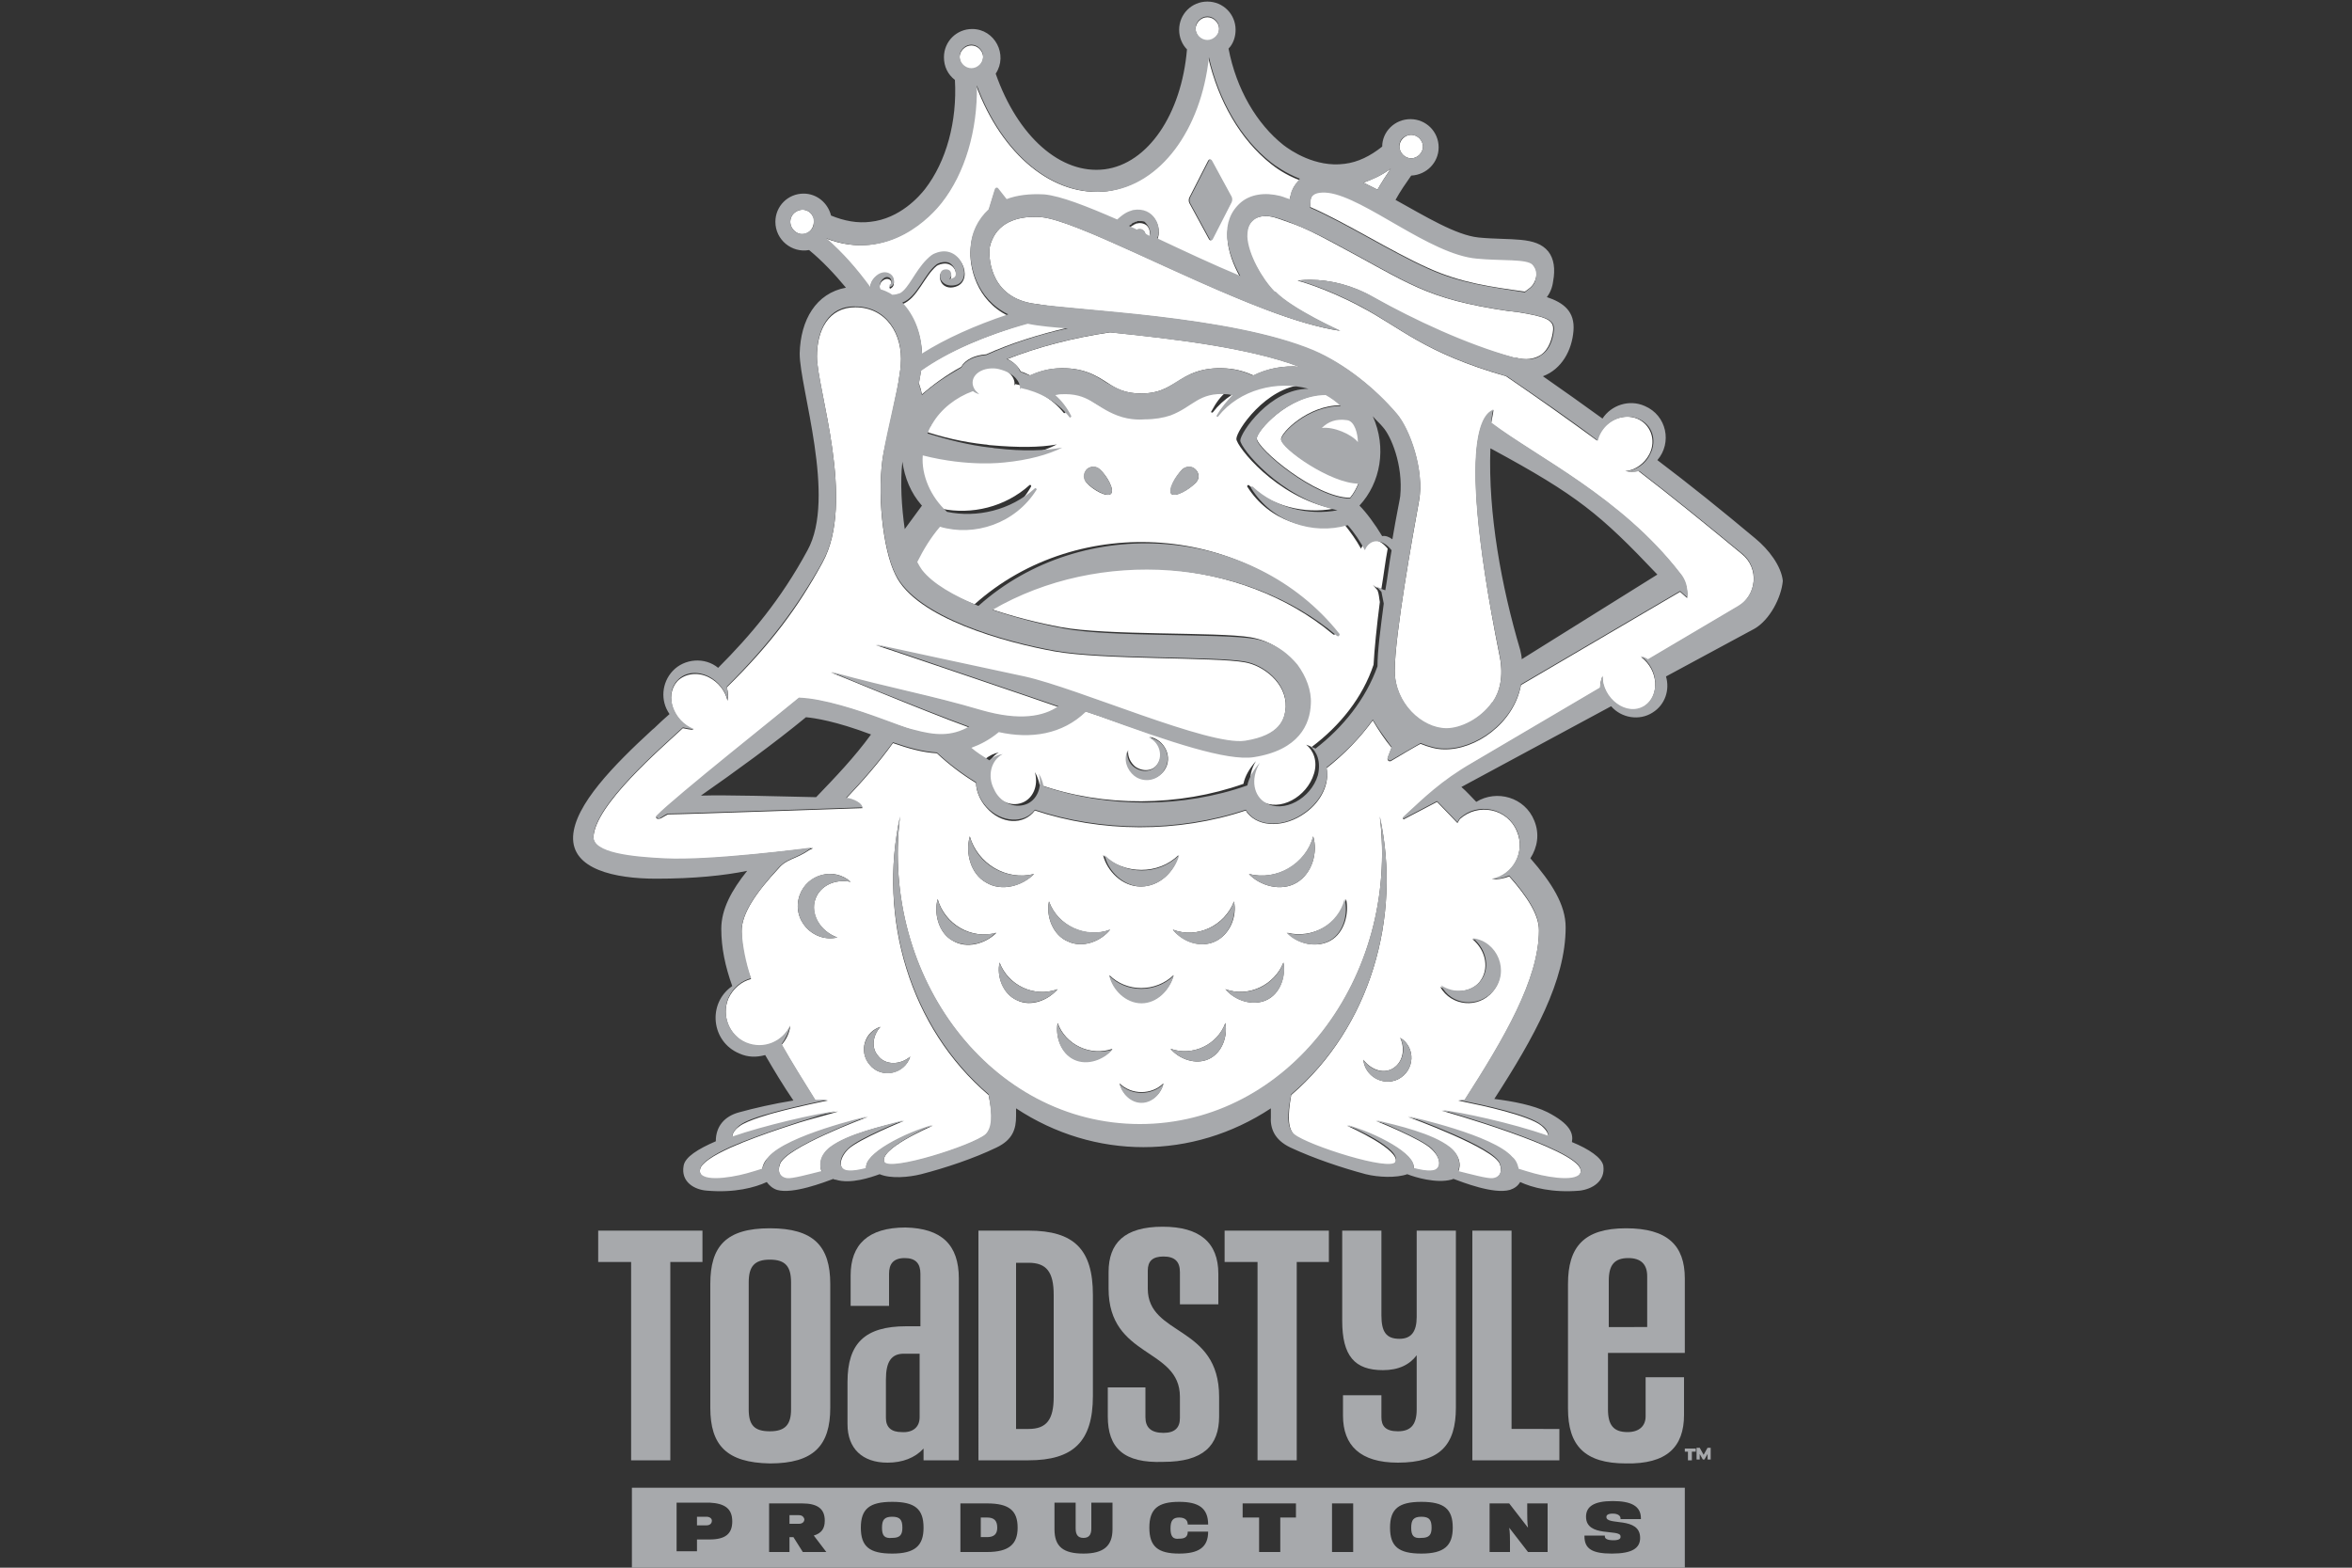 <?xml version="1.0" encoding="utf-8"?>
<!-- Generator: Adobe Illustrator 25.2.0, SVG Export Plug-In . SVG Version: 6.00 Build 0)  -->
<svg version="1.1" id="Layer_1" xmlns="http://www.w3.org/2000/svg" xmlns:xlink="http://www.w3.org/1999/xlink" x="0px" y="0px"
	 viewBox="0 0 300 200" style="enable-background:new 0 0 300 200;" xml:space="preserve">
<rect x="0" y="0" width="300" height="200" fill="#333333" stroke="none"/>
<style type="text/css">
	.st0{fill:#A7A9AC;}
	.st1{fill:#FFFFFF;}
</style>
<g>
	<path class="st0" d="M89.6,161h-4.1v25.3h-5V161h-4.2v-4h13.3V161z"/>
	<path class="st0" d="M90.6,179.6v-15.8c0-4.8,2-7.1,7.6-7.1c5.6,0,7.7,2.3,7.7,7.1v15.8c0,4.8-2.1,7.1-7.7,7.1
		C92.7,186.6,90.6,184.4,90.6,179.6z M100.9,179.8v-16.2c0-2-0.7-2.9-2.7-2.9c-2,0-2.7,0.9-2.7,2.9v16.2c0,2,0.7,2.8,2.7,2.8
		C100.2,182.6,100.9,181.7,100.9,179.8z"/>
	<path class="st0" d="M122.3,163.1v23.2h-4.5v-1.5c-1.1,1.2-2.7,1.8-4.6,1.8c-3.2,0-5.1-1.8-5.1-4.9v-5.4c0-4.9,2.2-7.1,7.5-7.1h1.8
		v-6.7c0-1.3-0.6-2-2-2c-1.5,0-2,0.8-2,2v4.1h-4.9v-3.9c0-3.9,2.2-6.1,7-6.1C120.1,156.7,122.3,158.8,122.3,163.1z M117.3,180.8
		v-8.1h-2c-1.6,0-2.3,1-2.3,3.3v4.9c0,1.2,0.7,1.8,2,1.8C116.4,182.8,117.3,182.1,117.3,180.8z"/>
	<path class="st0" d="M139.4,165.2v12.9c0,5.8-2.5,8.2-8.2,8.2h-6.4V157h6.4C137,157,139.4,159.4,139.4,165.2z M134.4,165.2
		c0-2.9-0.9-4.1-3.2-4.1h-1.6v21.2h1.6c2.3,0,3.2-1.2,3.2-4.1V165.2z"/>
	<path class="st0" d="M141.3,180.7V177h4.8v3.8c0,1.3,0.7,2,2.3,2c1.5,0,2.1-0.7,2.1-1.9v-2.7c0-6.3-9.1-4.9-9.1-13.8v-2.1
		c0-3.7,2-5.8,6.9-5.8c4.7,0,7.1,2,7.1,6v3.9h-4.9v-4.1c0-1.3-0.6-2-2.1-2c-1.4,0-2,0.6-2,1.8v2.3c0,6.1,9.1,4.6,9.1,13.8v2.5
		c0,3.7-2,5.8-7.1,5.8C143.3,186.7,141.3,184.7,141.3,180.7z"/>
	<path class="st0" d="M169.5,161h-4.1v25.3h-5V161h-4.2v-4h13.3V161z"/>
	<path class="st0" d="M185.7,157v22.6c0,4.7-2,7-7.4,7c-4.8,0-7-2.2-7-6v-2.6h4.9v2.8c0,1.1,0.5,1.8,2.1,1.8c1.7,0,2.4-0.9,2.4-2.8
		v-6.9c-0.9,1.2-2.3,1.9-4.3,1.9c-3.6,0-5.2-1.8-5.2-6.3V157h5v10.8c0,2.1,0.6,3,2.3,3c1.5,0,2.2-0.9,2.2-2.8v-11H185.7z"/>
	<path class="st0" d="M198.9,182.3v4h-11.1V157h5v25.3H198.9z"/>
	<path class="st0" d="M214.9,163.1v9.5h-9.8v7.2c0,2,0.7,2.9,2.5,2.9c1.5,0,2.3-0.8,2.3-2v-5h4.9v4.8c0,4.1-2.2,6.3-7.4,6.2
		c-5.3,0-7.4-2.3-7.4-7v-15.9c0-4.7,2-7.1,7.4-7.1C212.7,156.7,214.9,158.9,214.9,163.1z M210.1,169.4v-6.6c0-1.5-0.8-2.3-2.4-2.3
		c-1.8,0-2.5,0.9-2.5,2.9v5.9H210.1z"/>
</g>
<g>
	<path class="st0" d="M125.9,193.6h-0.8v2.5h0.8c0.9,0,1.3-0.4,1.3-1.2v0C127.2,194,126.8,193.6,125.9,193.6z"/>
	<path class="st0" d="M113.8,193.5c-1,0-1.3,0.4-1.3,1.4v0c0,1,0.3,1.4,1.3,1.3c1,0,1.3-0.4,1.3-1.3v0
		C115.1,193.9,114.8,193.5,113.8,193.5z"/>
	<path class="st0" d="M181.3,193.5c-1,0-1.3,0.4-1.3,1.4v0c0,1,0.3,1.4,1.3,1.3c1,0,1.3-0.4,1.3-1.3v0
		C182.6,193.9,182.3,193.5,181.3,193.5z"/>
	<path class="st0" d="M80.6,189.8V200h134.3v-10.2H80.6z M93.4,194.1c0,1.6-0.9,2.3-2.9,2.3h-1.6v1.5h-2.6v-6.2h2.6v0h1.6
		C92.5,191.8,93.4,192.5,93.4,194.1L93.4,194.1z M102.4,198l-1.2-1.9h-0.5v1.9h-2.6v-6.2h4.2c2,0,2.9,0.7,2.9,2.2v0
		c0,1-0.4,1.6-1.4,1.9l1.6,2.1H102.4z M117.8,194.9c0,2.3-1.1,3.3-4,3.3c-2.9,0-4-0.9-4-3.3v0c0-2.4,1.1-3.3,4-3.3
		C116.7,191.6,117.8,192.5,117.8,194.9L117.8,194.9z M129.8,194.9c0,2.1-1.1,3.1-3.9,3.1h-3.4v-6.2h3.4
		C128.7,191.8,129.8,192.7,129.8,194.9L129.8,194.9z M141.9,195.1c0,2.1-1.1,3.1-3.7,3.1c-2.6,0-3.7-0.9-3.7-3.1v-3.4h2.7v3.3
		c0,0.8,0.3,1.2,1,1.2s1-0.4,1-1.2v-3.3h2.7V195.1z M154.1,194.5h-2.6v0c0-0.6-0.4-0.9-1.1-0.9c-0.8,0-1.1,0.4-1.1,1.4v0
		c0,1,0.3,1.4,1.1,1.3c0.7,0,1.1-0.2,1.1-0.9v0h2.6v0c0,2-1.2,2.8-3.7,2.8c-2.7,0-3.8-0.9-3.8-3.3v0c0-2.4,1.1-3.3,3.8-3.3
		C152.9,191.6,154.1,192.4,154.1,194.5L154.1,194.5z M165.3,193.6h-2v4.4h-2.7v-4.4h-2.1v-1.8h6.8V193.6z M172.6,198h-2.7v-6.2h2.7
		V198z M185.3,194.9c0,2.3-1.1,3.3-4,3.3c-2.9,0-4-0.9-4-3.3v0c0-2.4,1.1-3.3,4-3.3C184.2,191.6,185.3,192.5,185.3,194.9
		L185.3,194.9z M197.4,198h-2.5l-2.4-3.1h0c0.1,0.5,0.1,1.5,0.1,1.8v1.3H190v-6.2h2.5l2.4,3.1h0c-0.1-0.5-0.1-1.5-0.1-1.8v-1.3h2.6
		V198z M209.2,196.2c0,1.3-1,2-3.6,2c-2.5,0-3.5-0.6-3.5-2.2v-0.1h2.6v0.1c0,0.3,0.3,0.5,1.1,0.5c0.7,0,0.9-0.2,0.9-0.4v-0.1
		c0-1-4.4,0.2-4.4-2.5v0c0-1.3,1-2,3.4-2c2.3,0,3.6,0.6,3.6,2.2v0.1h-2.6v-0.1c0-0.3-0.3-0.6-1-0.6c-0.6,0-0.8,0.2-0.8,0.4v0
		C204.8,194.7,209.2,193.4,209.2,196.2L209.2,196.2z"/>
	<path class="st0" d="M101.9,193.3h-1.2v1.1h1.2c0.4,0,0.7-0.2,0.7-0.6v0C102.5,193.5,102.3,193.3,101.9,193.3z"/>
	<path class="st0" d="M90.1,193.5h-1.2v1.1h1.2c0.4,0,0.7-0.2,0.7-0.6v0C90.8,193.7,90.5,193.5,90.1,193.5z"/>
</g>
<g>
	<path class="st1" d="M169.1,50.3c0.7,0.4,1.4,0.9,1.9,1.4c-4.2,0-7.6,3.5-7.6,4.3c0,1.1,6.3,5.6,9.9,5.6c-0.3,0.7-0.6,1.3-1.1,1.9
		c-4.4,0-11.9-6.3-11.9-7.6C160.3,55,164.3,50.4,169.1,50.3z"/>
	<g>
		<g>
			<path class="st1" d="M119.4,67c-1.2,1.4-2.2,2.9-2.9,4.5c0.2,0.4,0.4,0.8,0.6,1c1.4,1.8,4.1,3.4,7.2,4.6
				c13.3-11.9,35-10.2,46,3.5c0.1,0.1,0.1,0.3,0,0.3c-0.1,0.1-0.2,0.1-0.3,0c-11.7-9.8-30.4-11.1-43.9-3.3c3.2,1.1,6.5,1.9,9.2,2.4
				c5.8,1.1,20,0.6,24.2,1.3c2.9,0.5,4.6,2.1,5.5,3.3c1.2,1.5,1.8,3.4,1.7,5c-0.1,2.6-1.5,5.9-7.3,6.8c-3.3,0.5-10.5-2-19.6-5.2
				c-0.6-0.2-1.2-0.4-1.8-0.6c-3,2.9-7,3.5-11.1,2.6c-1.2,0.9-2.3,1.6-3.5,2c0.7,0.6,1.5,1.1,2.3,1.6c0.5-0.4,1.1-0.7,1.7-0.8
				c-1.5,0.8-1.9,2.8-1.1,4.5c0.8,1.6,2.6,2.5,4.1,1.9c1.3-0.5,2.1-2.1,1.6-3.9c0.3,0.5,0.5,1.1,0.6,1.6c8.2,2.9,17.8,2.8,26-0.1
				c0.2-1,0.8-2,1.6-2.9c-1.3,2.1-0.7,4.2,0.7,5.1c2.3,1.4,5.8-0.5,6.7-3.5c0.5-1.6-0.1-3-1-3.7c0.3,0.1,0.5,0.2,0.7,0.3
				c3.6-2.7,6.5-6.3,7.9-10.5c0.1-1.9,0.4-4.9,0.8-8c-0.1-0.5-0.1-1-0.3-1.5c-0.2-0.2-0.4-0.5-0.6-0.7c0.3,0.3,0.7,0.5,1.1,0.5
				c0.3-1.8,0.5-3.5,0.8-5.1c-1.2-1.5-2.3-1.1-2.3-1.1c-0.4,0.1-0.8,0.4-1.1,1.1c-0.6-1.1-1.4-2.2-2.2-3.2
				c-4.4,1.3-9.6-0.4-12.3-4.7c-0.1-0.1,0.1-0.3,0.2-0.2c2.9,2.7,7.1,3.7,10.8,3l0,0c-7.4-1.5-12.4-8-12.4-8.9
				c0-1.1,3.8-6.6,8.5-6.9c-4-1.2-8.8,0-11.5,3.5c-0.1,0.1-0.3,0-0.2-0.1c0.7-1.3,1.2-1.9,2-2.6c-0.2,0-0.5-0.1-0.7-0.1
				c-3.6-0.2-4.2,1.6-7.2,2.7c-0.9,0.3-1.9,0.5-3.3,0.5c-0.2,0-1.8,0.1-3.5-0.5c0,0,0,0,0,0c0,0,0,0,0,0c-2.9-1.1-3.6-2.9-7.2-2.7
				c-0.2,0-0.5,0.1-0.7,0.1c0.8,0.8,1.5,1.7,2,2.6c0,0.1,0,0.1,0,0.2c-0.1,0-0.1,0-0.2,0c-1.5-1.9-3.8-3.2-6.2-3.7
				c0,0.1-0.1,0.1-0.1,0.2c0-0.1,0-0.3,0-0.4c-0.1-1-1.2-1.8-2.3-2.1h0c-0.6-0.2-1-0.1-1-0.2c0,0,0,0,0,0c0,0,0,0,0,0c0,0,0,0,0,0
				c0,0,0,0,0,0h0c-2.1-0.1-3.4,1.4-2.4,2.8h0c0.1,0.2,0.3,0.3,0.5,0.5c-0.3-0.1-0.5-0.2-0.8-0.4h0c-2.2,0.8-4,2.3-5.2,4.2v0
				c-0.2,0.3-0.6,1.2-0.6,1.3c2.6,0.9,5.3,1.5,8,1.8c0,0,0,0,0,0c0.3,0,0.5,0.1,0.8,0.1c3.4,0.3,6.2,0.3,8.4-0.1
				c-1.7,0.9-4.3,1.6-7.4,1.9c0,0,0,0,0,0c-0.1,0-4.5,0.6-10.4-0.9c-0.2,2.5,1,5.3,3.1,7.2c3.8,0.8,8.1-0.2,11.2-3
				c0.1-0.1,0.3,0,0.2,0.2C129,66.6,123.8,68.3,119.4,67z M148.5,98.3c-0.9,1.2-2.5,1.5-3.7,0.6c-1-0.7-1.4-2.1-0.9-3.2
				c-0.1,0.8,0.3,1.6,0.9,2.1c1,0.7,2.3,0.6,2.9-0.4c0.8-1.2,0.2-2.8-1.1-3.4C148.5,94.3,149.7,96.6,148.5,98.3z M150.8,59.9
				c0.4-0.4,1.2-0.5,1.7,0c0.5,0.5,0.5,1.2,0,1.7c-0.8,0.8-2.6,1.9-3.1,1.4C149,62.5,150,60.7,150.8,59.9z M138.6,59.9
				c0.5-0.5,1.3-0.4,1.7,0c0.9,0.8,1.9,2.6,1.4,3.1c-0.5,0.5-2.3-0.5-3.1-1.4C138.2,61.1,138.2,60.4,138.6,59.9z"/>
			<path class="st1" d="M194.5,37.2c0.4-0.3,1-0.6,1.3-1.4c0.5-1.3-0.1-1.8-0.3-2.1c-0.6-0.8-3.9-0.5-7.1-0.8
				c-6-0.5-14.3-7.9-19-8.4c-1.1-0.1-2,0-2.2,0.8c-0.1,0.2-0.1,0.7-0.1,1.1c4.6,2,10.2,5.6,15.1,7.8
				C186.4,36.1,190.2,36.6,194.5,37.2z"/>
			<path class="st1" d="M222.2,70.7c-4.6-3.8-8.9-7.3-13.2-10.6c-0.6,0.1-1.1,0.1-1.7,0c1.3-0.1,2.5-1,3.1-2.2c0,0,0,0,0,0
				c0.9-1.8,0.1-3.8-1.6-4.5c-1.8-0.7-3.9,0.2-4.8,2c-0.2,0.4-0.3,0.7-0.3,0.9c0,0,0-0.1,0-0.1c-3.7-2.7-7.5-5.4-11.6-8.2
				c-10.5-3-13.4-6.2-18.6-8.9c-4.5-2.4-8-3.3-8-3.3l0,0c0,0,0.5-0.1,1.6-0.1c2.6,0,5.4,0.7,8,2.2c5.2,3,11.7,6.1,17.9,7.7
				c0.1,0,0.1,0,0.2,0c1.4,0.4,2.5,0.2,3.3-0.3c1.1-0.7,1.5-2.2,1.6-3.2c0.1-1.3-0.9-1.7-4.6-2.3c-0.3,0-0.6-0.1-1-0.1
				c-10.9-1.6-12.6-3.5-22.8-8.9c-1.7-0.9-3.4-1.8-5.2-2.4c-0.9-0.3-1.8-0.7-2.6-0.8c-0.7-0.1-1.4,0-2,0.4c-0.6,0.5-0.9,1.2-0.9,2.2
				c0.1,2.2,2,5.5,3.5,7c0,0,0,0,0.1,0c1.7,1.8,6.1,4,8.3,5v0c-2.7-0.4-6-1.4-9.4-2.7c0,0,0,0,0,0c-10.8-4.1-24.3-11.4-28.7-11.8
				c-2.7-0.2-5.3,0.5-6.3,3c-0.2,0.5-0.3,0.9-0.3,1.3c0,0.2-0.3,5.7,5.4,6.7c0.7,0.1,2,0.3,2,0.3c7.7,0.9,24.4,1.7,34,5.8
				c4,1.7,7.8,4.8,10.6,8.1c1.6,1.9,3.5,7.1,2.8,11c-0.8,4.4-3.1,17.1-3.1,21.7c0,4.2,3.5,7.4,6.6,7.4c1.8,0,4.3-1.2,5.8-3.3
				c0,0,0-0.1,0.1-0.1c0.9-1.3,1.4-3.3,0.9-5.8c-6.3-31.4-1-31-0.8-31.5c0,0.1-0.1,0.7-0.3,1.7c5.9,4.4,16.6,9.5,24.1,19.2
				c0.6,0.8,1,1.9,0.9,2.9l0,0.2c0,0,0,0,0,0c0,0,0,0-0.9-0.8l-20.3,11.9c-0.9,4.9-5.8,8.3-9.8,8.2c-1,0-2-0.3-3-0.7
				c0,0-0.3,0.1-3.8,2.2c-0.2,0.1-0.5-0.1-0.4-0.4l0.5-1.3c-0.9-1.1-1.7-2.3-2.4-3.5c-1.6,2.2-3.6,4.3-5.9,6.1
				c0.4,1.9-0.6,4.2-2.7,5.7c-2.6,1.9-5.9,1.9-7.4,0c-0.1-0.1-0.1-0.2-0.2-0.3c-8.7,2.9-18.5,2.8-26.9,0c-1.4,1.9-4.3,1.8-6.2-0.4
				c-0.8-0.9-1.3-2.1-1.3-3.1c-1.8-1.1-3.5-2.4-5-3.8c-1.8-0.1-3.6-0.6-5.6-1.3c-1.8,2.5-3.9,4.9-6,7.1c0.1-0.1,2,0.4,2.1,1.2
				c-0.1,0-23,0.8-24.8,0.8c0,0-0.6,0.3-0.9,0.5c-0.2,0.1-0.6,0.1-0.6-0.1c0-0.1,0-0.2,0.1-0.2c2.2-2.2,16.2-13.4,18.1-15
				c3.2,0.1,7.7,1.6,10.6,2.7c1.7,0.6,2.8,1,4.1,1.4l0,0c2.6,0.7,4.7,0.9,7-0.4c-6.3-2.3-17.2-6.9-17.6-7c8.4,2.3,12.1,2.8,19.2,4.9
				c4.9,1.4,7.9,0.8,9.8-0.5c-0.5-0.2-22.9-7.8-23.3-7.9c0.9,0.2,13.8,3,19,4.1c6.8,1.5,23.5,8.9,28.1,8.2c4.5-0.7,5.1-2.8,5.2-4.4
				c0.1-3.1-2.9-5.3-5.2-5.7c-3.8-0.7-18.2-0.3-24.3-1.4c-6.1-1.1-17.7-4.2-20.3-9.8c-1.6-3.2-2.4-10.6-1.5-15.5
				c0.5-2.4,1.9-8.5,2-9.7c0.1-0.7,0.2-1.2,0.2-1.6c0.3-3.9-1.9-7.3-5.8-7.3c0,0,0,0,0,0c-3.4,0-4.9,2.9-4.9,6.3
				c0,4.1,5,18.5,0.7,26.3c-3.1,5.7-6.6,10.4-12.2,15.9c0.2,0.6,0.2,1.2,0.1,1.7c-0.3-1.3-1.2-2.4-2.4-3c-1.4-0.7-3-0.5-4,0.5
				c-1.7,1.9-0.5,5.2,2.1,6.2c-0.5,0-0.9-0.1-1.4-0.2c-2.8,2.6-11.2,9.8-11.4,13.9c-0.1,2.1,4.9,2.6,9.1,2.8
				c5.9,0.3,18.1-1.4,18.9-1.4c0,0-0.1,0.1-0.4,0.2c-1.9,1.3-2.9,1.1-4,2.4c-2.8,3-4.7,5.7-4.7,8c0,1.9,0.4,4,1.2,6.1
				c-1.2,0.3-2.3,1.2-2.9,2.5c-0.9,2.2,0.1,4.7,2.3,5.7c2.2,0.9,4.6-0.1,5.6-2.2c-0.1,0.9-0.5,1.7-1.1,2.4c1.3,2.3,2.8,4.7,4.3,7.1
				c0.6,0,1.1-0.1,1.6,0c0,0-3.6,0.7-6.9,1.6c0,0-3.4,0.9-4.4,1.7c-0.7,0.5-0.9,1-0.9,1.4c4-1.4,10.6-2.9,13.5-3.3
				c-0.2,0.1-1.8,0.5-3.9,1.1c-0.1,0-6,1.8-9.8,3.5h0c-2.2,1-3.8,2-3.9,2.8c-0.4,1.8,3.7,1.2,5.9,0.6c0.7-0.2,1.4-0.4,2-0.6
				c0.1-0.6,0.4-1.2,0.8-1.5c2.4-2.8,12.4-5.1,12.7-5.2c-0.3,0.1-10.5,3.9-11.2,6c-0.4,1,0,1.8,0.9,1.9c0.6,0.1,2.8-0.5,4.4-0.9
				c-0.3-0.9-0.2-2.1,1.1-3.1c2.2-1.7,6.5-2.7,9.4-3.4c0,0-5.7,2.3-7.1,3.6c-1.3,1.3-1.2,2.7-0.1,2.8c0.7,0.1,1.6-0.1,2.4-0.3
				c0,0,0,0,0,0c-0.4-1.8,4.9-4.5,8.5-5.5c-0.4,0.2-7,3-6.2,4.7c0.6,1.3,11.2-2.1,12.9-3.5c0.9-0.7,1-2.3,0.4-5.1
				c-10.1-8.6-14.1-22.6-11.3-35.5c-2.5,20.6,11.7,39.3,30.6,39.3c19,0,33.1-18.8,30.6-39.3c2.8,12.8-1.2,26.8-11.3,35.5
				c-0.5,2.8-0.4,4.3,0.4,5.1c1.6,1.4,12.3,4.8,12.9,3.5c0.7-1.6-5.8-4.5-6.2-4.7c3.6,1,8.9,3.7,8.5,5.5c0,0,0,0,0,0
				c0.8,0.2,1.7,0.4,2.4,0.3c1.1-0.1,1.3-1.5-0.1-2.8c-1.3-1.3-7.1-3.6-7.1-3.6c2.8,0.8,7.1,1.7,9.4,3.4c1.3,1,1.5,2.2,1.1,3.1
				c1.6,0.4,3.8,1,4.4,0.9c0.9-0.1,1.3-0.9,0.9-1.9c-0.7-2-11.4-5.9-11.7-6c0.3,0.1,10.8,2.4,13.3,5.2c0.3,0.4,0.6,0.9,0.8,1.5
				c0.6,0.2,1.3,0.4,2,0.6c2.2,0.6,6.3,1.2,5.9-0.6c-0.6-2.7-17.7-7.5-17.7-7.5c2.4,0.3,8.7,1.6,13.6,3.3c0-0.4-0.3-0.9-0.9-1.4
				c-1.6-1.3-7.7-2.6-9.7-3c0,0,0,0,0,0c-0.5-0.1-0.9-0.2-0.9-0.2c0.2,0,0.4,0,0.8,0c5-7.8,9.5-15.4,9.5-21.7c0-2-1.5-4.3-3.8-6.9
				l0,0c-0.7,0.3-1.5,0.4-2.2,0.4c2.7-0.5,4.3-3.5,3.2-6.1c-1.2-3-5-3.7-7.3-1.6c-0.1,0.2-0.2,0.3-0.3,0.5c-0.1-0.1-1.7-1.8-2.6-2.7
				l-4.2,2.2c-0.1,0.1-0.2-0.1-0.1-0.2c2.5-2.3,4.8-4.5,8.8-6.9l16.3-9.6c0-0.5,0.1-1,0.3-1.5c-0.1,2.9,3.1,5.3,5.4,3.8
				c1.9-1.3,1.8-4.6-0.5-6.3c0.3,0.1,0.6,0.2,0.9,0.4l11.5-6.8C224.1,75.9,224.4,72.5,222.2,70.7z M104,114.7
				c-0.7,1.9,0.6,4.1,2.8,4.9c-3.1,0.7-5.9-2.3-4.8-5.4c1-2.7,4.4-3.6,6.5-1.7C106.5,112.1,104.6,113,104,114.7z M116.1,134.8
				c-0.7,2.2-3.7,2.9-5.2,1c-1.4-1.7-0.6-4.2,1.4-4.8c-1,1.1-1.2,2.7-0.3,3.7C112.9,135.9,114.8,135.9,116.1,134.8z M167.5,106.7
				c0.6,2-0.1,4.7-2.1,5.9c-2,1.2-4.7,0.4-6.1-1.1C162.8,112.4,166.6,110.3,167.5,106.7z M157.4,115c0.4,1.9-0.5,4.2-2.4,5.1
				c-1.9,0.9-4.2,0-5.4-1.5C152.7,119.8,156.2,118.1,157.4,115z M150.3,109.1c-0.5,2.1-2.4,4-4.8,4s-4.3-2-4.8-4
				C143.4,111.6,147.8,111.6,150.3,109.1z M133.8,115c1.1,3.1,4.7,4.8,7.8,3.6c-1.2,1.5-3.5,2.4-5.4,1.5
				C134.3,119.3,133.4,116.9,133.8,115z M123.7,106.7c1,3.5,4.7,5.7,8.2,4.8c-1.5,1.5-4.1,2.3-6.1,1.1
				C123.8,111.5,123.1,108.8,123.7,106.7z M121.5,120c-1.8-1-2.4-3.5-1.9-5.3c0.9,3.2,4.3,5.2,7.5,4.3
				C125.7,120.4,123.3,121.1,121.5,120z M129.7,127.6c-1.8-0.8-2.6-3.1-2.2-4.8c1.1,2.9,4.4,4.5,7.4,3.4
				C133.7,127.6,131.5,128.5,129.7,127.6z M137,135.1c-1.7-0.8-2.4-2.9-2.1-4.6c1,2.8,4.2,4.3,7,3.3
				C140.8,135.1,138.7,135.9,137,135.1z M145.6,140.6c-1.4,0-2.5-1.2-2.8-2.4c1.5,1.5,4.1,1.5,5.6,0
				C148.1,139.5,147,140.6,145.6,140.6z M145.6,127.9c-2,0-3.6-1.7-4.1-3.5c2.2,2.2,5.9,2.2,8.2,0
				C149.2,126.2,147.6,127.9,145.6,127.9z M154.2,135.1c-1.7,0.8-3.8,0-4.9-1.3c2.8,1,6-0.5,7-3.3
				C156.6,132.2,155.9,134.3,154.2,135.1z M161.5,127.6c-1.8,0.8-4,0-5.2-1.4c3,1.1,6.3-0.6,7.4-3.4
				C164,124.6,163.3,126.8,161.5,127.6z M169.7,120c-1.8,1-4.2,0.4-5.5-1c3.2,0.8,6.6-1.1,7.5-4.3C172.1,116.5,171.5,119,169.7,120z
				 M188.7,125.3c1.3-1.6,0.9-4-0.9-5.5c3.1,0.4,4.7,4.2,2.6,6.7c-1.8,2.2-5.3,1.9-6.7-0.6C185.5,126.8,187.6,126.6,188.7,125.3z
				 M178.3,137.7c-1.9,0.9-4.2-0.4-4.4-2.5c0.9,1.2,2.4,1.8,3.6,1.2c1.4-0.7,1.8-2.5,1.1-4C180.6,133.6,180.5,136.6,178.3,137.7z"/>
		</g>
	</g>
	<g>
		<path class="st1" d="M146.1,29.9l0.5,0.3c0.2-0.7-0.1-1.4-0.6-1.6c-0.2-0.1-0.6-0.2-0.9-0.1c-0.1,0-0.2,0-0.3,0.1
			c-0.1,0-0.1,0-0.2,0.1l-0.2,0.1c-0.1,0.1-0.2,0.1-0.2,0.2c-0.1,0-0.1,0.1-0.2,0.1c0.3,0.1,0.7,0.3,1,0.5
			C145.4,29.1,146,29.3,146.1,29.9z"/>
		<path class="st1" d="M128.5,45.8c0.8,0.4,1.4,1,1.7,1.6c0.4,0.1,0.8,0.3,1.2,0.5c0.9-0.4,2-0.8,3.4-0.9c3.3-0.2,5,0.9,6.4,1.8
			c1.2,0.8,2.3,1.4,4.4,1.4c2.1,0,3.2-0.7,4.4-1.4c1.5-1,3.2-2,6.4-1.8c1.5,0.1,2.6,0.5,3.5,0.9c1.8-0.9,3.9-1.3,5.9-1.1
			c-6.6-2.5-16.4-3.6-24.2-4.4C136.8,43.1,132.3,44.3,128.5,45.8z"/>
		<path class="st1" d="M154.1,7.3c-1,9.3-6.2,16.2-12.9,17.1c-6.8,0.8-13.4-4.6-16.7-13.5c0.1,5.7-1.5,11.2-4.5,15
			c-1.1,1.3-6.6,7.7-14.7,4.5c2.1,1.8,4,4,5.7,6.4c0,0,0,0,0,0c0-0.6,0.3-1.2,1-1.6c1.1-0.7,2.2,0.1,2,1c0,0.3-0.2,0.5-0.4,0.6
			c-0.1,0.1-0.2-0.1-0.1-0.3c0.1-0.1,0.2-0.2,0.2-0.4c0-0.5-0.6-0.7-1.1-0.3c-0.4,0.3-0.5,0.8-0.3,1.3c1,0.3,1.4,0.7,1.5,0.7
			c0.4,0,0.7-0.1,1-0.2c1.1-0.6,1.9-2.8,3.4-4.3c0.5-0.5,0.8-0.6,1.1-0.8c3.3-1.3,4.9,3.1,2.8,4c-1.2,0.5-2.1-0.1-2.2-1
			c-0.1-0.4,0.1-0.8,0.5-0.9c0.4-0.1,0.8,0.1,0.9,0.4c0.1,0.3,0,0.6-0.2,0.8c0.1,0,0.4,0,0.6-0.2c0.1-0.1,0.2-0.2,0.2-0.3
			c0.2-0.7-0.3-1.4-0.9-1.6c-0.3-0.1-0.6-0.1-1,0c-0.1,0-0.2,0.1-0.3,0.1c-0.1,0-0.1,0.1-0.2,0.1c-1.6,1.3-2.5,4.2-4.4,4.9
			c1.5,1.6,2.4,3.8,2.5,6.4c0,0,0,0.1,0,0.1c3-1.9,6.7-3.6,11-5c-4.1-2-5-6.3-4.8-8.6c0.1-1.8,0.9-3.5,2.3-4.8l0.8-2.6
			c0.1-0.2,0.3-0.2,0.4-0.1l1.1,1.4c1.3-0.5,2.9-0.8,4.8-0.6c2.1,0.2,5.4,1.5,9.3,3.2c1-0.9,1.4-1.1,2-1.2c2.7-0.6,3.8,2.1,3.1,3.6
			c3.4,1.6,7,3.2,10.6,4.8c-1.8-3.2-2.6-7,0.1-9.4c1.2-1.1,3-1.3,5-0.8c0.4,0.1,0.8,0.2,1.2,0.4c0-0.3,0.1-0.6,0.2-0.9
			c0.2-0.8,0.6-1.3,1.1-1.7c-1.9-0.7-3.2-1.7-3.7-2.1C158.2,17.8,155.4,12.9,154.1,7.3z M157,25.8l-2.4,4.7c-0.1,0.2-0.3,0.2-0.4,0
			l-2.5-4.6c-0.1-0.2-0.1-0.5,0-0.7l2.4-4.7c0.1-0.2,0.3-0.2,0.4,0l2.5,4.6C157.1,25.3,157.1,25.6,157,25.8z"/>
		<path class="st1" d="M131.1,41.2c-5.4,1.6-10.2,3.6-13.6,6c-0.1,0.6-0.2,1.1-0.3,1.7c0.1,0.2,0.1,0.4,0.2,0.6c0,0,0,0,0,0
			c0.1,0.3,0.1,0.5,0.2,0.8c1.4-1.2,3-2.4,5-3.5c0.5-0.9,1.7-1.5,3.2-1.6c3.1-1.4,6.6-2.5,10.4-3.4
			C134.8,41.7,132.4,41.5,131.1,41.2z"/>
		<path class="st1" d="M103.5,27.3c-0.9-1.1-2.7-0.4-2.7,1c0,0.7,0.5,1.3,1.1,1.5c0.9,0.3,1.9-0.4,1.9-1.5
			C103.9,27.9,103.7,27.6,103.5,27.3L103.5,27.3z"/>
		<path class="st1" d="M180,17.2c-0.8,0-1.5,0.7-1.5,1.5c0,0.8,0.7,1.5,1.5,1.5c0.8,0,1.5-0.7,1.5-1.5
			C181.5,17.9,180.8,17.2,180,17.2z"/>
		<path class="st1" d="M123.9,8.8c0.8,0,1.5-0.7,1.5-1.5c0-0.8-0.7-1.5-1.5-1.5c-0.8,0-1.5,0.7-1.5,1.5
			C122.4,8.1,123.1,8.8,123.9,8.8z"/>
		<path class="st1" d="M154,5.2c0.9,0,1.5-0.7,1.5-1.5c0-0.8-0.7-1.5-1.5-1.5c-0.8,0-1.5,0.7-1.5,1.5S153.2,5.2,154,5.2z"/>
		<path class="st1" d="M175.7,24.2c0.5-0.9,1.1-1.8,1.7-2.7c-1.2,0.9-2.4,1.4-3.5,1.8C174.5,23.6,175.1,23.9,175.7,24.2z"/>
	</g>
	<g>
		<path class="st0" d="M145.6,113.1c2.3,0,4.3-2,4.8-4c-2.6,2.6-6.9,2.6-9.5,0C141.3,111.1,143.3,113.1,145.6,113.1z"/>
		<path class="st0" d="M142.8,138.3c0.3,1.2,1.4,2.4,2.8,2.4c1.4,0,2.5-1.2,2.8-2.4C146.9,139.8,144.3,139.8,142.8,138.3z"/>
		<path class="st0" d="M165.4,112.6c2-1.2,2.7-3.8,2.1-5.9c-1,3.5-4.7,5.7-8.2,4.8C160.7,113,163.4,113.8,165.4,112.6z"/>
		<path class="st0" d="M155,120.1c1.9-0.9,2.7-3.2,2.4-5.1c-1.1,3.1-4.7,4.8-7.8,3.6C150.8,120.2,153.1,121,155,120.1z"/>
		<path class="st0" d="M164.1,119c1.3,1.4,3.7,2,5.5,1s2.4-3.5,1.9-5.3C170.7,117.9,167.3,119.9,164.1,119z"/>
		<path class="st0" d="M141.5,124.5c0.4,1.8,2.1,3.5,4.1,3.5s3.6-1.7,4.1-3.5C147.4,126.7,143.7,126.7,141.5,124.5z"/>
		<path class="st0" d="M156.3,126.2c1.1,1.4,3.4,2.2,5.2,1.4c1.8-0.8,2.6-3.1,2.2-4.8C162.6,125.7,159.3,127.3,156.3,126.2z"/>
		<path class="st0" d="M149.3,133.8c1.1,1.3,3.2,2.1,4.9,1.3c1.7-0.8,2.4-2.9,2.1-4.6C155.3,133.3,152.1,134.8,149.3,133.8z"/>
		<path class="st0" d="M125.8,112.6c2,1.2,4.7,0.4,6.1-1.1c-3.5,0.9-7.3-1.2-8.2-4.8C123.1,108.8,123.8,111.5,125.8,112.6z"/>
		<path class="st0" d="M136.2,120.1c1.9,0.9,4.2,0,5.4-1.5c-3.1,1.1-6.7-0.5-7.8-3.6C133.4,116.9,134.3,119.3,136.2,120.1z"/>
		<path class="st0" d="M119.6,114.7c-0.5,1.8,0.1,4.3,1.9,5.3s4.2,0.4,5.5-1C123.8,119.9,120.4,117.9,119.6,114.7z"/>
		<path class="st0" d="M127.5,122.8c-0.4,1.8,0.4,4,2.2,4.8c1.8,0.8,4,0,5.2-1.4C131.9,127.3,128.5,125.7,127.5,122.8z"/>
		<path class="st0" d="M134.9,130.6c-0.3,1.7,0.4,3.8,2.1,4.6c1.7,0.8,3.8,0,4.9-1.3C139.1,134.8,135.9,133.3,134.9,130.6z"/>
		<path class="st0" d="M154.3,30.5c0.1,0.2,0.3,0.2,0.4,0l2.4-4.7c0.1-0.2,0.1-0.5,0-0.7l-2.5-4.6c-0.1-0.2-0.3-0.2-0.4,0l-2.4,4.7
			c-0.1,0.2-0.1,0.5,0,0.7L154.3,30.5z"/>
		<path class="st0" d="M146.5,94.1c1.3,0.5,1.9,2.2,1.1,3.4c-0.6,1-1.9,1.1-2.9,0.4c-0.7-0.5-1-1.3-0.9-2.1
			c-0.5,1.1-0.1,2.4,0.9,3.2c1.2,0.9,2.9,0.6,3.7-0.6C149.7,96.6,148.5,94.3,146.5,94.1z"/>
		<path class="st0" d="M138.6,59.9c-0.5,0.5-0.5,1.2,0,1.7c0.8,0.8,2.6,1.9,3.1,1.4c0.5-0.5-0.5-2.3-1.4-3.1
			C139.9,59.4,139.1,59.4,138.6,59.9z"/>
		<path class="st0" d="M150.8,59.9c-0.9,0.8-1.9,2.6-1.4,3.1c0.5,0.5,2.3-0.5,3.1-1.4c0.5-0.5,0.5-1.2,0-1.7
			C152.1,59.4,151.3,59.4,150.8,59.9z"/>
		<path class="st0" d="M190.5,126.4c2.1-2.5,0.5-6.3-2.6-6.7c1.8,1.5,2.2,4,0.9,5.5c-1.2,1.4-3.3,1.6-5,0.5
			C185.1,128.3,188.6,128.6,190.5,126.4z"/>
		<path class="st0" d="M102,114.2c-1.1,3.1,1.7,6.1,4.8,5.4c-2.2-0.8-3.4-3-2.8-4.9c0.6-1.7,2.5-2.6,4.5-2.2
			C106.3,110.6,102.9,111.5,102,114.2z"/>
		<path class="st0" d="M112,134.7c-0.9-1-0.7-2.6,0.3-3.7c-2,0.7-2.8,3.2-1.4,4.8c1.5,1.9,4.5,1.3,5.2-1
			C114.8,135.9,112.9,135.9,112,134.7z"/>
		<path class="st0" d="M177.5,136.4c-1.2,0.6-2.7,0.1-3.6-1.2c0.2,2.1,2.4,3.4,4.4,2.5c2.2-1.1,2.3-4.1,0.3-5.3
			C179.4,133.9,178.9,135.7,177.5,136.4z"/>
		<path class="st0" d="M223.9,68.7c-4.3-3.6-8.4-6.9-12.5-10c1.9-2.2,1.2-5.7-1.6-6.9c-2-0.9-4.3-0.1-5.4,1.6
			c-2.5-1.8-5-3.6-7.6-5.4c2.4-0.9,3.7-3.3,3.9-5.8c0.2-2.5-1.3-3.6-3.4-4.3h0c0.4-0.5,0.7-1.2,0.8-2c0.3-1.6,0.1-2.9-0.6-3.8
			c-1.6-2-4.8-1.4-8.9-1.8c-2.9-0.3-6.8-2.7-10.6-4.8c0.6-1.1,1.3-2.1,2-3.1c2-0.1,3.5-1.7,3.5-3.6c0-2-1.6-3.6-3.6-3.6
			c-2,0-3.6,1.6-3.6,3.5c-1.5,1.2-3.1,2-4.8,2.2c-3.7,0.5-6.9-1.7-7.8-2.4c-3.4-2.7-6-7.1-7-12.3c0.6-0.6,0.9-1.5,0.9-2.4
			c0-2-1.6-3.6-3.6-3.6c-2,0-3.6,1.6-3.6,3.6c0,1,0.4,1.9,1,2.5c-0.7,8.3-5,14.6-10.5,15.3c-5.6,0.7-11.1-4.2-13.9-12.2
			c1.6-2.4-0.1-5.7-3-5.7c-2,0-3.6,1.6-3.6,3.6c0,1.2,0.5,2.2,1.4,2.9c0.3,5.3-1.1,10.4-3.8,13.9c-0.7,0.9-3.2,3.8-7,4.2
			c-1.6,0.2-3.3-0.1-5-0.8c-0.4-1.6-1.8-2.8-3.5-2.8c-2,0-3.6,1.6-3.6,3.6c0,2.3,2.1,4,4.3,3.6c1.7,1.4,3.2,3,4.7,4.8
			c-3.8,0.7-5.8,4.1-5.9,8.4c0,4.4,4.7,18.4,1,25.1c-3.4,6.3-7.3,10.9-11.4,15c-1.7-1.4-4.3-1.2-5.8,0.4c-1.4,1.5-1.6,3.8-0.4,5.5
			c-1.5,1.3-1.9,1.8-2.2,2c-4.9,4.5-9.9,9.6-10.1,13.6c-0.2,4.2,5.3,5.4,10.6,5.4c4.8,0,8.7-0.4,11.6-1c-2,2.5-3.3,4.9-3.3,7.4
			c0,2.4,0.5,4.8,1.4,7.3c-3.2,2.2-2.7,7.1,0.9,8.6c1.1,0.5,2.2,0.5,3.3,0.2c1.1,1.9,2.3,3.9,3.6,5.8c-2.5,0.4-5.1,1-6.9,1.5
			c-1.9,0.5-3,1.8-3,3.7c-2.3,1-3.9,2-4.1,3.1c-0.4,2.1,1.4,3.1,3,3.2c3.5,0.3,6.1-0.4,7.6-1.1c0.3,0.4,0.7,0.8,1.3,1
			c2,0.6,6.1-1,7.2-1.4c0.1,0.1,0.2,0.1,0.3,0.1c1.9,0.6,4.5-0.3,5.6-0.7h0c1.4,0.6,3.7,0.4,5.3,0c3.1-0.8,6.7-2,9.6-3.4
			c2.1-1,2.5-2.4,2.5-4v-1c10,6.6,22.5,6.6,32.5,0l0,1c-0.1,1.5,0.4,3,2.5,4c3,1.4,6.6,2.6,9.6,3.4c1.6,0.4,3.9,0.5,5.3,0
			c1,0.4,3.7,1.2,5.6,0.7c0.1,0,0.2-0.1,0.3-0.1c1.1,0.4,5.1,2,7.2,1.4c0.6-0.2,1-0.5,1.3-1c1.5,0.7,4.1,1.4,7.6,1.1
			c1.6-0.2,3.3-1.2,3-3.2c-0.2-1-1.8-2.1-4-3c0.2-1.1-0.2-2.3-3.1-3.8c-1.8-0.9-4.4-1.4-6.8-1.7c5.1-7.9,9.1-15.1,9.1-21.9
			c0-2.9-1.8-5.7-4.5-8.8c0.9-1.4,1.2-3.1,0.5-4.8c-1.2-3-4.8-4-7.4-2.4c-0.6-0.6-1.2-1.3-1.9-1.9l19.1-10.3
			c1.3,1.5,3.6,1.9,5.3,0.8c1.6-1,2.2-2.9,1.7-4.6l11.3-6.1c1.9-1.1,3.4-3.9,3.6-6.1C227.2,72.2,225.6,70.1,223.9,68.7z M180,17.2
			c0.8,0,1.5,0.7,1.5,1.5c0,0.8-0.7,1.5-1.5,1.5c-0.8,0-1.5-0.7-1.5-1.5C178.4,17.9,179.1,17.2,180,17.2z M101.9,29.8
			c-0.6-0.2-1.1-0.8-1.1-1.5c0-1.4,1.8-2.1,2.7-1h0c0.2,0.3,0.3,0.6,0.3,1C103.9,29.3,102.9,30,101.9,29.8z M177.4,21.5
			c-0.6,0.9-1.2,1.8-1.7,2.7c-0.6-0.3-1.2-0.6-1.8-0.9C175.1,22.9,176.2,22.4,177.4,21.5z M167.2,25.4c0.2-0.8,1.2-0.9,2.2-0.8
			c4.7,0.6,13,7.9,19,8.4c3.1,0.3,6.4,0,7.1,0.8c0.2,0.3,0.7,0.8,0.3,2.1c-0.3,0.8-0.9,1-1.3,1.4c-4.3-0.7-8.1-1.1-12.3-3
			c-4.9-2.2-10.5-5.8-15.1-7.8C167.1,26.1,167.2,25.5,167.2,25.4z M154,2.1c0.8,0,1.5,0.7,1.5,1.5c0,0.8-0.7,1.5-1.5,1.5
			c-0.8,0-1.5-0.7-1.5-1.5S153.2,2.1,154,2.1z M123.9,5.7c0.8,0,1.5,0.7,1.5,1.5c0,0.8-0.7,1.5-1.5,1.5c-0.8,0-1.5-0.7-1.5-1.5
			C122.4,6.4,123.1,5.7,123.9,5.7z M105.4,30.4c8.1,3.2,13.6-3.1,14.7-4.5c3-3.8,4.6-9.3,4.5-15c3.3,8.9,9.9,14.3,16.7,13.5
			c6.7-0.8,11.9-7.8,12.9-17.1c1.3,5.6,4.1,10.4,7.9,13.4c0.5,0.4,1.9,1.4,3.7,2.1c-0.4,0.4-0.8,1-1.1,1.7c-0.1,0.3-0.1,0.6-0.2,0.9
			c-0.4-0.1-0.8-0.3-1.2-0.4c-2-0.5-3.8-0.2-5,0.8c-2.8,2.4-1.9,6.2-0.1,9.4c-3.6-1.5-7.2-3.2-10.6-4.8c0.7-1.4-0.4-4.1-3.1-3.6
			c-0.6,0.2-1,0.3-2,1.2c-3.9-1.7-7.2-3-9.3-3.2c-1.9-0.1-3.5,0.1-4.8,0.6l-1.1-1.4c-0.1-0.1-0.3-0.1-0.4,0.1l-0.8,2.6
			c-1.4,1.3-2.2,3-2.3,4.8c-0.2,2.3,0.7,6.6,4.8,8.6c-4.2,1.4-8,3.1-11,5c0,0,0-0.1,0-0.1c-0.1-2.6-1-4.8-2.5-6.4
			c1.9-0.7,2.8-3.7,4.4-4.9c0.1,0,0.1-0.1,0.2-0.1c0.1,0,0.2-0.1,0.3-0.1c0.4-0.1,0.7-0.1,1,0c0.5,0.2,1,0.9,0.9,1.6
			c0,0.1-0.1,0.2-0.2,0.3c-0.2,0.1-0.4,0.2-0.6,0.2c0.2-0.2,0.3-0.5,0.2-0.8c-0.1-0.4-0.5-0.5-0.9-0.4c-0.4,0.1-0.5,0.5-0.5,0.9
			c0.1,0.8,1,1.4,2.2,1c2-0.8,0.4-5.3-2.8-4c-0.3,0.1-0.6,0.3-1.1,0.8c-1.5,1.5-2.3,3.7-3.4,4.3c-0.3,0.1-0.6,0.2-1,0.2
			c0,0-0.5-0.4-1.5-0.7c-0.2-0.4-0.1-0.9,0.3-1.3c0.5-0.5,1.1-0.2,1.1,0.3c0,0.2,0,0.3-0.2,0.4c-0.1,0.1,0,0.3,0.1,0.3
			c0.2-0.1,0.4-0.3,0.4-0.6c0.2-0.9-0.9-1.7-2-1c-0.6,0.4-1,1-1,1.6c0,0,0,0,0,0C109.4,34.4,107.5,32.2,105.4,30.4z M146.6,30.1
			l-0.5-0.3c-0.1-0.5-0.7-0.8-1.1-0.5c-0.3-0.2-0.7-0.3-1-0.5c0.1,0,0.1-0.1,0.2-0.1c0.1-0.1,0.2-0.1,0.2-0.2l0.2-0.1
			c0.1,0,0.1,0,0.2-0.1c0.1,0,0.2,0,0.3-0.1c0.4,0,0.7,0,0.9,0.1C146.5,28.8,146.9,29.5,146.6,30.1z M173.3,61.7
			c-0.3,0.7-0.6,1.3-1.1,1.9c-4.4,0-11.9-6.3-11.9-7.6c0-1,4-5.6,8.8-5.6c0.7,0.4,1.4,0.9,1.9,1.4c-4.2,0-7.6,3.5-7.6,4.3
			C163.4,57.2,169.7,61.7,173.3,61.7z M158.2,56.2c0,0.9,5,7.3,12.4,8.9l0,0c-3.7,0.7-7.9-0.3-10.8-3c-0.1-0.1-0.3,0-0.2,0.2
			c2.7,4.3,7.8,6,12.3,4.7c0.9,1,1.6,2.1,2.2,3.2c0.2-0.6,0.7-1,1.1-1.1c0,0,1.1-0.4,2.3,1.1c-0.3,1.6-0.5,3.4-0.8,5.1
			c-0.4-0.1-0.8-0.3-1.1-0.5c0.2,0.3,0.4,0.5,0.6,0.7c0.1,0.5,0.2,1,0.3,1.5c-0.4,3.1-0.8,6-0.8,8c-1.5,4.2-4.4,7.8-7.9,10.5
			c-0.2-0.1-0.5-0.2-0.7-0.3c0.9,0.7,1.4,2,1,3.7c-0.9,3-4.4,4.9-6.7,3.5c-1.4-0.8-2-2.9-0.7-5.1c-0.8,0.9-1.4,1.9-1.6,2.9
			c-8.2,2.9-17.8,2.9-26,0.1c-0.1-0.6-0.3-1.1-0.6-1.6c0.5,1.8-0.3,3.4-1.6,3.9c-1.6,0.6-3.4-0.3-4.1-1.9c-0.9-1.7-0.4-3.7,1.1-4.5
			c-0.6,0.1-1.2,0.3-1.7,0.8c-0.8-0.5-1.6-1-2.3-1.6c1.1-0.4,2.3-1,3.5-2c4.1,0.9,8.1,0.3,11.1-2.6c0.6,0.2,1.2,0.4,1.8,0.6
			c9,3.3,16.2,5.7,19.6,5.2c5.8-0.9,7.2-4.2,7.3-6.8c0.1-1.7-0.6-3.5-1.7-5c-1-1.2-2.7-2.8-5.5-3.3c-4.2-0.7-18.4-0.2-24.2-1.3
			c-2.7-0.5-6-1.3-9.2-2.4c13.6-7.9,32.2-6.6,43.9,3.3c0.1,0.1,0.3,0.1,0.3,0c0.1-0.1,0.1-0.2,0-0.3c-11-13.8-32.7-15.4-46-3.5
			c-3.1-1.3-5.8-2.8-7.2-4.6c-0.2-0.3-0.4-0.6-0.6-1c0.8-1.6,1.7-3.1,2.9-4.5c4.4,1.3,9.6-0.4,12.3-4.7c0.1-0.1-0.1-0.3-0.2-0.2
			c-3.1,2.8-7.4,3.8-11.2,3c-2.1-1.9-3.3-4.7-3.1-7.2c5.9,1.5,10.3,0.9,10.4,0.9c0,0,0,0,0,0c3.1-0.3,5.6-1,7.4-1.9
			c-2.2,0.4-5,0.5-8.4,0.1c-0.3,0-0.5-0.1-0.8-0.1c0,0,0,0,0,0c-2.7-0.3-5.4-1-8-1.8c0,0,0.3-0.8,0.5-1v0c0-0.1,0.1-0.2,0.1-0.2v0
			c1.1-1.9,3-3.4,5.2-4.2c0,0,0.2,0.2,0.8,0.4c-0.2-0.2-0.3-0.3-0.5-0.5h0c-1-1.4,0.3-2.9,2.4-2.8h0c0,0,0,0,0,0c0,0,0,0,0,0
			c0,0,0,0,0,0c0,0,0,0,0,0c0,0,0.4,0,1,0.2h0c1,0.3,2.1,1,2.3,2.1c0,0.1,0,0.3,0,0.4c0-0.1,0.1-0.1,0.1-0.2
			c2.4,0.5,4.6,1.7,6.2,3.7c0,0.1,0.1,0.1,0.2,0c0,0,0.1-0.1,0-0.2c-0.5-1-1.2-1.9-2-2.6c0.2,0,0.4-0.1,0.7-0.1
			c3.6-0.2,4.3,1.6,7.2,2.7c0,0,0,0,0,0c0,0,0,0,0,0c1.8,0.7,3.4,0.5,3.5,0.5c1.3,0,2.4-0.2,3.3-0.5c2.9-1.1,3.6-3,7.2-2.7
			c0.3,0,0.5,0.1,0.7,0.1c-0.7,0.8-1.3,1.4-2,2.6c-0.1,0.1,0.1,0.3,0.2,0.1c2.7-3.4,7.5-4.6,11.5-3.5
			C162,49.6,158.2,55.2,158.2,56.2z M175.1,53.1c0.4,0.5,0.9,0.9,1.3,1.4c1,1.1,2.6,4.8,2.2,8.8c0,0.2-0.5,2.5-1,5.5
			c-0.4-0.3-0.9-0.5-1.3-0.4c-0.9-1.5-2-3-2.9-3.9C176.1,61.6,176.9,57.1,175.1,53.1z M115.4,67.5c-0.4-2.8-0.6-6-0.3-8.6
			c0.3,2.1,1.1,4,2.4,5.5c0,0,0.1,0.1,0.1,0.1v0C117.1,65.2,116.2,66.4,115.4,67.5z M159.8,47.9c-0.9-0.4-2-0.8-3.5-0.9
			c-3.2-0.2-4.9,0.9-6.4,1.8c-1.2,0.8-2.3,1.4-4.4,1.4c-2.1,0-3.1-0.7-4.4-1.4c-1.5-1-3.2-2-6.4-1.8c-1.4,0.1-2.5,0.5-3.4,0.9
			c-0.4-0.2-0.8-0.3-1.2-0.5c-0.2-0.7-0.8-1.2-1.7-1.6c3.9-1.5,8.3-2.7,13.1-3.4c7.7,0.8,17.6,1.9,24.2,4.4
			C163.7,46.6,161.6,47,159.8,47.9z M125.8,45.3c-1.5,0.1-2.7,0.7-3.2,1.6c-1.9,1.1-3.6,2.2-5,3.5c-0.1-0.3-0.1-0.5-0.2-0.8
			c0,0,0,0,0,0c-0.1-0.2-0.1-0.4-0.2-0.6c0.1-0.6,0.2-1.2,0.3-1.7c3.4-2.4,8.1-4.5,13.6-6c1.3,0.3,3.7,0.5,5.1,0.6
			C132.4,42.7,128.9,43.9,125.8,45.3z M221.7,77.3l-11.5,6.8c-0.3-0.2-0.6-0.3-0.9-0.4c2.3,1.6,2.4,5,0.5,6.3
			c-2.3,1.5-5.4-0.9-5.4-3.8c-0.2,0.5-0.3,1-0.3,1.5l-16.3,9.6c-4,2.3-6.2,4.5-8.8,6.9c-0.1,0.1,0,0.2,0.1,0.2l4.2-2.2
			c0.9,0.9,2.5,2.6,2.6,2.7c0.1-0.2,0.2-0.4,0.3-0.5c2.2-2.1,6-1.4,7.3,1.6c1.1,2.6-0.5,5.6-3.2,6.1c0.7,0.1,1.5-0.1,2.2-0.4l0,0
			c2.3,2.6,3.8,4.9,3.8,6.9c0,6.3-4.5,13.9-9.5,21.7c-0.4,0-0.6,0-0.8,0c0,0,0.3,0.1,0.9,0.2c0,0,0,0,0,0c2,0.4,8.2,1.7,9.7,3
			c0.7,0.5,0.9,1,0.9,1.4c-4.9-1.7-11.1-3-13.6-3.3c0,0,17,4.8,17.7,7.5c0.4,1.8-3.7,1.2-5.9,0.6c-0.7-0.2-1.4-0.4-2-0.6
			c-0.1-0.6-0.4-1.2-0.8-1.5c-2.4-2.8-12.9-5.1-13.3-5.2c0.3,0.1,11,3.9,11.7,6c0.4,1,0,1.8-0.9,1.9c-0.6,0.1-2.8-0.5-4.4-0.9
			c0.3-0.9,0.2-2.1-1.1-3.1c-2.2-1.7-6.5-2.7-9.4-3.4c0,0,5.7,2.3,7.1,3.6c1.3,1.3,1.2,2.7,0.1,2.8c-0.7,0.1-1.6-0.1-2.4-0.3
			c0,0,0,0,0,0c0.4-1.8-4.9-4.5-8.5-5.5c0.4,0.2,7,3,6.2,4.7c-0.6,1.3-11.2-2.1-12.9-3.5c-0.9-0.7-1-2.3-0.4-5.1
			c10.1-8.6,14.1-22.6,11.3-35.5c2.5,20.6-11.7,39.3-30.6,39.3c-19,0-33.1-18.8-30.6-39.3c-2.8,12.8,1.2,26.8,11.3,35.5
			c0.5,2.8,0.4,4.3-0.4,5.1c-1.6,1.4-12.3,4.8-12.9,3.5c-0.7-1.6,5.8-4.5,6.2-4.7c-3.6,1-8.9,3.7-8.5,5.5c0,0,0,0,0,0
			c-0.8,0.2-1.7,0.4-2.4,0.3c-1.1-0.1-1.3-1.5,0.1-2.8c1.3-1.3,7.1-3.6,7.1-3.6c-2.8,0.8-7.1,1.7-9.4,3.4c-1.3,1-1.5,2.2-1.1,3.1
			c-1.6,0.4-3.8,1-4.4,0.9c-0.9-0.1-1.3-0.9-0.9-1.9c0.7-2,10.9-5.9,11.2-6c-0.3,0.1-10.3,2.4-12.7,5.2c-0.3,0.4-0.6,0.9-0.8,1.5
			c-0.6,0.2-1.3,0.4-2,0.6c-2.2,0.6-6.3,1.2-5.9-0.6c0.2-0.8,1.7-1.8,3.9-2.8h0c3.7-1.6,9.7-3.5,9.8-3.5c2.1-0.7,3.7-1.1,3.9-1.1
			c-3,0.4-9.5,1.9-13.5,3.3c0-0.4,0.3-0.9,0.9-1.4c0.7-0.6,2.5-1.2,4.4-1.7h0c3.3-0.9,6.9-1.6,6.9-1.6c-0.5,0-1,0-1.6,0
			c-1.5-2.4-3-4.8-4.3-7.1c0.5-0.7,0.9-1.5,1.1-2.4c-1,2.1-3.4,3.1-5.6,2.2c-2.2-0.9-3.2-3.5-2.3-5.7c0.6-1.3,1.7-2.2,2.9-2.5
			c-0.7-2.1-1.1-4.2-1.2-6.1c0-2.3,2-5,4.7-8c1.2-1.3,2.2-1.1,4-2.4c0.2-0.2,0.4-0.2,0.4-0.2c-0.7,0.1-13,1.7-18.9,1.4
			c-4.2-0.2-9.2-0.7-9.1-2.8c0.2-4.1,8.6-11.3,11.4-13.9c0.4,0.1,0.9,0.2,1.4,0.2c-2.6-1-3.8-4.4-2.1-6.2c1-1.1,2.6-1.2,4-0.5
			c1.2,0.6,2.1,1.8,2.4,3c0.1-0.6,0-1.2-0.1-1.7c5.6-5.6,9-10.2,12.2-15.9c4.3-7.7-0.7-22.1-0.7-26.3c0-3.4,1.5-6.4,4.9-6.3
			c0,0,0,0,0,0c3.9,0,6.1,3.4,5.8,7.3c0,0.4-0.1,0.9-0.2,1.6c-0.1,1.2-1.6,7.2-2,9.7c-0.9,4.9-0.1,12.3,1.5,15.5
			c2.7,5.6,14.2,8.7,20.3,9.8c6,1.1,20.5,0.7,24.3,1.4c2.3,0.4,5.3,2.6,5.2,5.7c-0.1,1.6-0.7,3.7-5.2,4.4
			c-4.6,0.7-21.3-6.7-28.1-8.2c-5.2-1.1-18.1-3.9-19-4.1c1,0.3,23.3,7.9,23.3,7.9c-1.9,1.3-4.9,1.9-9.8,0.5
			c-6.8-2-11.2-2.7-19.2-4.9c0.4,0.2,11.3,4.7,17.6,7c-2.3,1.3-4.4,1.1-7,0.4l0,0c-1.3-0.3-2.4-0.8-4.1-1.4c-3-1.1-7.5-2.6-10.6-2.7
			c-1.9,1.6-16,12.8-18.1,15c-0.1,0.1-0.1,0.2-0.1,0.2c0.1,0.2,0.4,0.3,0.6,0.1c0.3-0.2,0.8-0.5,0.9-0.5c1.8,0,24.7-0.8,24.8-0.8
			c-0.1-0.8-1.9-1.3-2.1-1.2c2.1-2.2,4.1-4.5,6-7.1c2,0.7,3.9,1.2,5.6,1.3c1.5,1.4,3.2,2.7,5,3.8c0,1.1,0.5,2.2,1.3,3.1
			c1.9,2.1,4.9,2.2,6.2,0.4c8.4,2.8,18.2,2.9,26.9,0c0.1,0.1,0.1,0.2,0.2,0.3c1.4,1.9,4.7,2,7.4,0c2.1-1.5,3.1-3.9,2.7-5.7
			c2.3-1.8,4.3-3.8,5.9-6.1c0.7,1.2,1.6,2.4,2.4,3.5l-0.5,1.3c-0.1,0.3,0.2,0.5,0.4,0.4c3.6-2.1,3.8-2.2,3.8-2.2c1,0.4,2,0.7,3,0.7
			c4,0.1,8.9-3.3,9.8-8.2l20.3-11.9c0.9,0.8,0.9,0.8,0.9,0.8c0,0,0,0,0-0.2c0.1-1.1-0.2-2.1-0.9-2.9c-7.5-9.7-18.3-14.8-24.1-19.2
			c0.1-1,0.2-1.6,0.3-1.7c-0.2,0.4-5.6,0.1,0.8,31.5c0.5,2.6,0,4.5-0.9,5.8c0,0,0,0.1-0.1,0.1c-1.5,2.1-4,3.3-5.8,3.3
			c-3.1,0-6.6-3.2-6.6-7.4c0-4.5,2.3-17.2,3.1-21.7c0.7-4-1.2-9.1-2.8-11c-2.8-3.3-6.7-6.4-10.6-8.1c-10.7-4.5-30.8-5.1-36-6
			c-5.7-1-5.4-6.5-5.4-6.7c0-0.4,0.1-0.9,0.3-1.3c1-2.5,3.6-3.2,6.3-3c5.9,0.6,27,13,38.2,14.5c0,0-6.2-2.8-8.3-5c0,0,0,0-0.1,0
			c-1.6-1.6-3.4-4.8-3.5-7c0-1,0.2-1.7,0.9-2.2c0.5-0.4,1.3-0.5,2-0.4c0.7,0.1,1.6,0.4,2.6,0.8c1.8,0.7,3.5,1.5,5.2,2.4
			c10.2,5.4,11.9,7.3,22.8,8.9c0.3,0,0.7,0.1,1,0.1c3.7,0.6,4.7,1,4.6,2.3c-0.1,1.1-0.5,2.5-1.6,3.2c-0.8,0.6-1.9,0.7-3.3,0.3
			c-0.1,0-0.1,0-0.2,0c-6.1-1.7-12.7-4.8-17.9-7.7c-2.6-1.5-5.5-2.2-8-2.2c-1.2,0-1.6,0.1-1.6,0.1l0,0c0.1,0,3.5,0.9,8,3.3
			c5.2,2.8,8.1,5.9,18.6,8.9c4.1,2.8,7.9,5.4,11.6,8.2c0,0,0,0.1,0,0.1c0-0.1,0.1-0.5,0.3-0.9c0.9-1.8,3-2.7,4.8-2
			c1.8,0.7,2.5,2.7,1.6,4.5c0,0,0,0,0,0c-0.6,1.3-1.8,2.1-3.1,2.2c0.6,0.1,1.2,0.1,1.7,0c4.3,3.3,8.6,6.8,13.2,10.6
			C224.4,72.5,224.1,75.9,221.7,77.3z M111.1,93.7c-2.1,2.9-4.6,5.5-7,8c-4.4-0.1-11.5-0.3-14.7-0.2c4.3-3,9.4-6.7,13.4-10
			C103.9,91.6,106.6,92,111.1,93.7z M193.9,82.9c-2.4-8.1-4.1-17.4-3.8-25.7l0.2,0.1c10.9,5.9,13.8,8.3,21.1,16l-17.3,10.8
			C194.1,83.8,194,83.3,193.9,82.9z"/>
	</g>
	<path class="st1" d="M171.8,53.6c-1.4-0.2-2.4,0.2-3.2,1c1.5-0.2,3.8,0.8,4.6,1.8C173.2,55.4,172.8,53.7,171.8,53.6z"/>
</g>
<g>
	<path class="st0" d="M215.4,185.2h-0.5v-0.4h1.4v0.4h-0.5v1.1h-0.5V185.2z M216.4,184.7h0.4l0.5,0.9l0.5-0.9h0.4v1.5h-0.4v-0.7
		l-0.4,0.7h-0.2l-0.4-0.7v0.7h-0.4V184.7z"/>
</g>
</svg>
